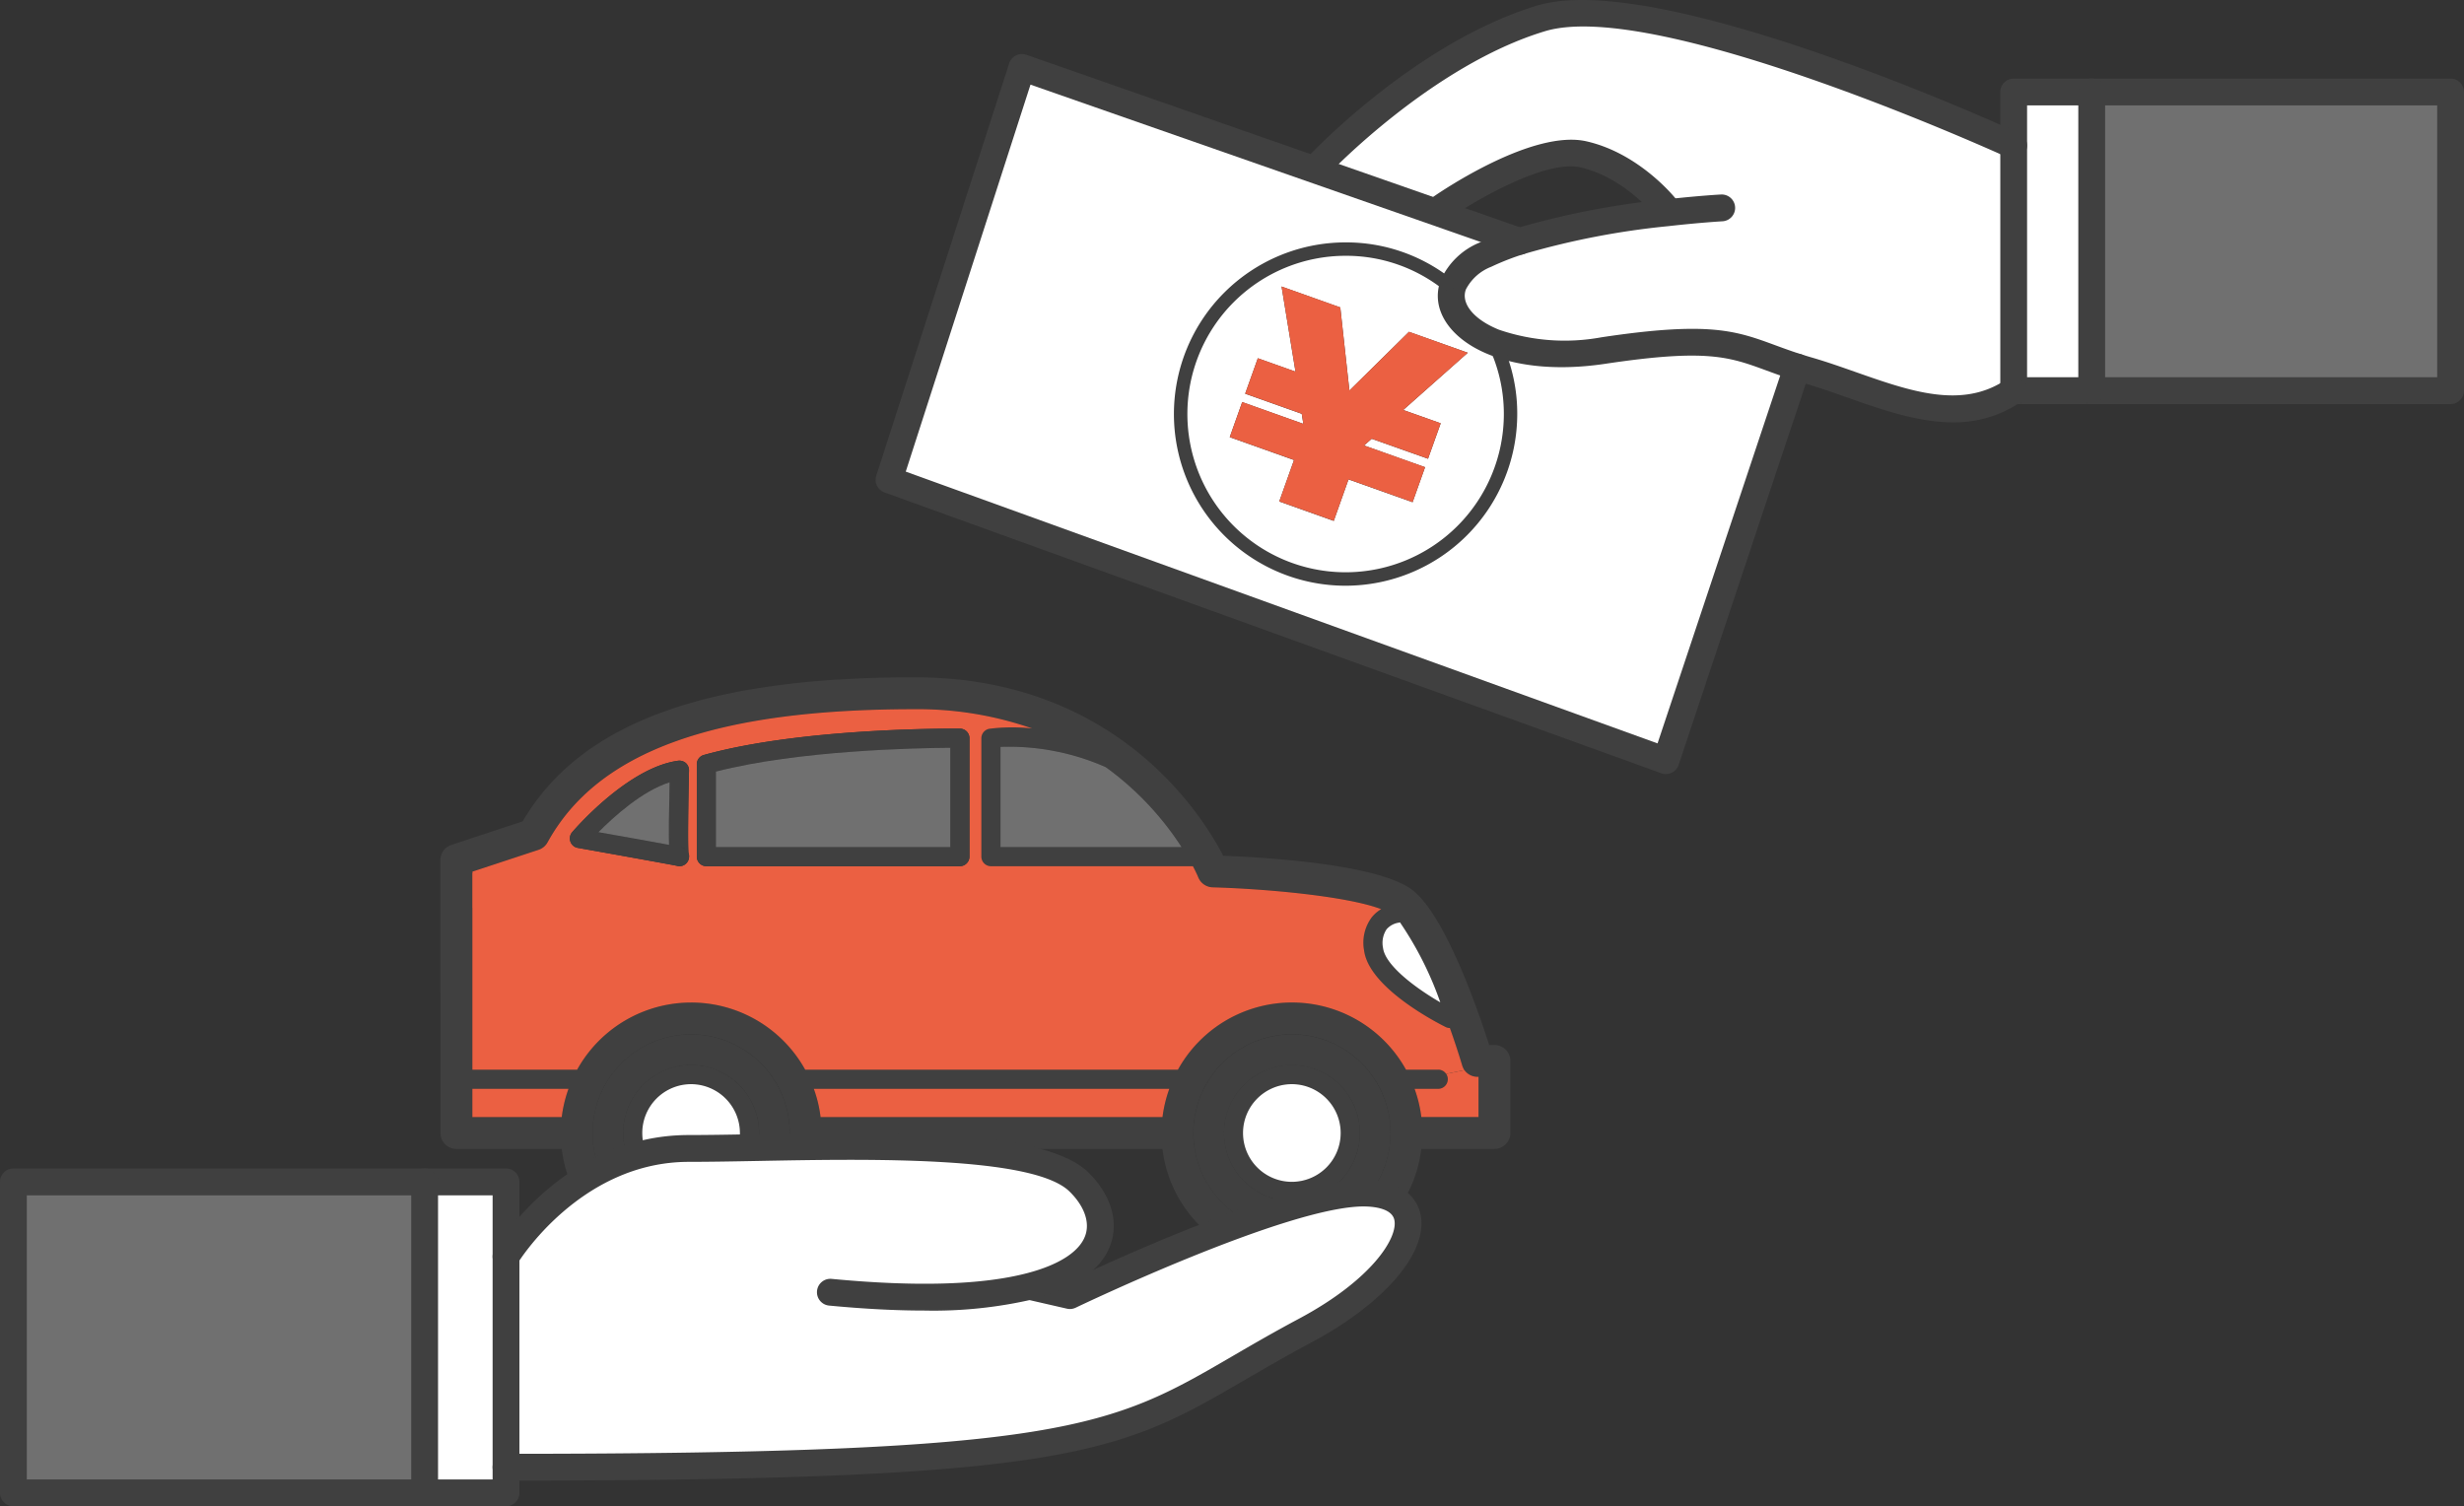 <svg xmlns="http://www.w3.org/2000/svg" width="247.597" height="151.359" viewBox="0 0 247.597 151.359"><rect x="0" y="0" width="247.597" height="151.359" fill="#333333" stroke="none"/><g transform="translate(-57.183 0)"><g transform="translate(57.183)"><g transform="translate(44.261 68.051)"><path d="M287.652,1273.272v14.1a1.6,1.6,0,0,0,1.6,1.6h10.583a13.1,13.1,0,0,0,26.007,0H360.2a13.1,13.1,0,0,0,26.013,0h7.346a1.6,1.6,0,0,0,1.6-1.6v-7.244a1.6,1.6,0,0,0-1.6-1.6h-.525c-1.116-3.481-4.417-13.065-7.744-15.59-3.429-2.609-14.923-3.269-18.987-3.423-1.981-3.859-10.59-17.936-31.014-17.936-21.045,0-33.584,4.6-39.379,14.481l-7.167,2.365a1.608,1.608,0,0,0-1.1,1.526v13.327Zm3.2-8.526v-3.481h.006v-.167l6.648-2.192a1.609,1.609,0,0,0,.9-.75c5.019-9.129,16.744-13.379,36.885-13.379a34.963,34.963,0,0,1,11.815,1.937,18.594,18.594,0,0,0-4.3.032.969.969,0,0,0-.808.949v11.9a.964.964,0,0,0,.962.961h20.289c.365.692.532,1.109.538,1.122a1.608,1.608,0,0,0,1.442,1c5.077.141,13.41.852,16.936,2.192a3.608,3.608,0,0,0-.936.808,4.267,4.267,0,0,0-.782,3.333c.48,3.782,7.417,7.314,8.2,7.706a.916.916,0,0,0,.423.1c.48,1.353.9,2.647,1.237,3.763a1.662,1.662,0,0,0,.224.468,1.625,1.625,0,0,0,1.314.673h.1v4.038h-5.743a13.066,13.066,0,0,0-.68-2.833h2.372a.961.961,0,0,0,.962-.962.925.925,0,0,0-.167-.538.943.943,0,0,0-.795-.423h-3.237a13.1,13.1,0,0,0-22.917,0H324.3a13.1,13.1,0,0,0-22.917.006c-.019,0-.032-.006-.051-.006H290.857v-16.263Zm.006,21.026v-2.84h9.661a13,13,0,0,0-.679,2.84Zm12.077,1.6a9.907,9.907,0,1,1,9.911,9.9A9.918,9.918,0,0,1,302.934,1287.375Zm22.232-4.442h35.725a13.013,13.013,0,0,0-.686,2.84h-34.36A12.668,12.668,0,0,0,325.166,1282.933Zm18.763-24.289v-10.071a24.027,24.027,0,0,1,10.577,2.038,30.031,30.031,0,0,1,7.615,8.032Zm19.372,28.731a9.911,9.911,0,1,1,9.911,9.9A9.922,9.922,0,0,1,363.3,1287.375Zm19.065-18.6a2.484,2.484,0,0,1,.352-1.872,2.019,2.019,0,0,1,1.237-.673c.038-.007.077-.02.115-.026a34.312,34.312,0,0,1,4.051,8.038C385.609,1272.791,382.583,1270.522,382.365,1268.779Z" transform="translate(-287.652 -1241.573)" fill="#404040"/><path d="M295.049,1265.471v3.481h.006v16.263H305.53c.019,0,.032.006.051.006a13.1,13.1,0,0,1,22.917-.006h37.456a13.1,13.1,0,0,1,22.917,0h3.237a.944.944,0,0,1,.795.423l1.84-.378a1.653,1.653,0,0,1-.224-.468c-.333-1.115-.757-2.41-1.237-3.763a.916.916,0,0,1-.423-.1c-.788-.391-7.724-3.923-8.2-7.705a4.267,4.267,0,0,1,.782-3.333,3.608,3.608,0,0,1,.936-.808c-3.526-1.339-11.859-2.051-16.936-2.192a1.608,1.608,0,0,1-1.442-1c-.007-.013-.173-.43-.538-1.122H347.165a.964.964,0,0,1-.962-.961v-11.9a.969.969,0,0,1,.808-.949,18.6,18.6,0,0,1,4.3-.032,34.966,34.966,0,0,0-11.815-1.936c-20.141,0-31.866,4.25-36.885,13.379a1.608,1.608,0,0,1-.9.75l-6.648,2.192v.167Zm9.859-3.167a.964.964,0,0,1,.173-.949c.224-.263,5.59-6.5,10.654-7.186a1,1,0,0,1,.776.237.988.988,0,0,1,.314.743c-.083,3.487-.128,7.365-.058,8.269a.987.987,0,0,1,.058.474.963.963,0,0,1-.961.879,1.019,1.019,0,0,1-.276-.045c-.628-.135-6.237-1.141-9.943-1.8A.95.95,0,0,1,304.908,1262.3Zm12.7,1.507v-9.289a.962.962,0,0,1,.7-.93c9.968-2.776,25.109-2.654,25.744-2.647a.959.959,0,0,1,.955.962v11.9a.969.969,0,0,1-.961.961H318.568A.964.964,0,0,1,317.607,1263.812Z" transform="translate(-291.85 -1245.779)" fill="#eb6042"/><path d="M295.063,1337.212v2.84h8.981a13.009,13.009,0,0,1,.679-2.84Z" transform="translate(-291.858 -1295.852)" fill="#eb6042"/><path d="M317.946,1268.153a.964.964,0,0,0-.173.949.95.95,0,0,0,.737.622c3.705.661,9.315,1.667,9.943,1.8a1.025,1.025,0,0,0,.276.045.963.963,0,0,0,.961-.878.988.988,0,0,0-.057-.474c-.07-.9-.026-4.782.057-8.269a.988.988,0,0,0-.314-.743,1,1,0,0,0-.776-.238C323.536,1261.653,318.17,1267.89,317.946,1268.153Zm2.641-.007c1.551-1.57,4.4-4.141,7.154-5.013-.077,3.257-.09,5.154-.058,6.289-.109-.019-.224-.045-.346-.064-.942-.173-2.205-.4-3.461-.628C322.69,1268.519,321.51,1268.307,320.587,1268.147Zm8.782,1.744a1.47,1.47,0,0,0-.526-.244A.916.916,0,0,1,329.369,1269.89Z" transform="translate(-304.715 -1252.576)" fill="#404040"/><path d="M332.9,1324.568a9.907,9.907,0,1,0,9.9,9.911A9.918,9.918,0,0,0,332.9,1324.568Zm-6.833,9.911a6.83,6.83,0,1,1,6.833,6.827A6.84,6.84,0,0,1,326.067,1334.479Z" transform="translate(-307.708 -1288.677)" fill="#404040"/><path d="M331.508,1265.987c-2.756.872-5.6,3.442-7.154,5.013.923.16,2.1.372,3.289.583,1.256.231,2.519.455,3.461.628.122.02.237.045.346.064C331.418,1271.141,331.431,1269.243,331.508,1265.987Z" transform="translate(-308.482 -1255.429)" fill="#707070"/><path d="M336.939,1331.683a6.83,6.83,0,1,0,6.827,6.833A6.839,6.839,0,0,0,336.939,1331.683Zm-4.91,6.833a4.907,4.907,0,1,1,4.91,4.9A4.919,4.919,0,0,1,332.029,1338.517Z" transform="translate(-311.747 -1292.715)" fill="#404040"/><path d="M339.463,1336.13a4.907,4.907,0,1,0,4.9,4.91A4.919,4.919,0,0,0,339.463,1336.13Z" transform="translate(-314.271 -1295.238)" fill="#fff"/><path d="M347.212,1257.094v9.289a.964.964,0,0,0,.961.961h25.475a.969.969,0,0,0,.961-.961v-11.9a.959.959,0,0,0-.955-.962c-.635-.006-15.776-.128-25.744,2.647A.962.962,0,0,0,347.212,1257.094Zm1.923,8.327v-7.59c8.282-2.135,20.135-2.372,23.551-2.391v9.981Z" transform="translate(-321.455 -1248.351)" fill="#404040"/><path d="M351.659,1260.358v7.59H375.21v-9.981C371.794,1257.986,359.941,1258.223,351.659,1260.358Z" transform="translate(-323.979 -1250.877)" fill="#707070"/><path d="M410.123,1337.212H374.4a12.673,12.673,0,0,1,.679,2.84h34.36A13.02,13.02,0,0,1,410.123,1337.212Z" transform="translate(-336.884 -1295.852)" fill="#eb6042"/><path d="M417.785,1257.725v10.07h18.193a30.043,30.043,0,0,0-7.616-8.032A24.026,24.026,0,0,0,417.785,1257.725Z" transform="translate(-361.509 -1250.725)" fill="#707070"/><path d="M472.492,1324.568a9.907,9.907,0,1,0,9.911,9.911A9.922,9.922,0,0,0,472.492,1324.568Zm-6.827,9.911a6.827,6.827,0,1,1,6.827,6.827A6.839,6.839,0,0,1,465.664,1334.479Z" transform="translate(-386.932 -1288.677)" fill="#404040"/><path d="M476.538,1331.683a6.83,6.83,0,1,0,6.827,6.833A6.838,6.838,0,0,0,476.538,1331.683Zm-4.9,6.833a4.9,4.9,0,1,1,4.9,4.9A4.914,4.914,0,0,1,471.634,1338.517Z" transform="translate(-390.979 -1292.715)" fill="#404040"/><path d="M479.062,1336.13a4.907,4.907,0,1,0,4.9,4.91A4.914,4.914,0,0,0,479.062,1336.13Z" transform="translate(-393.503 -1295.238)" fill="#fff"/><path d="M506.972,1299.237a2.484,2.484,0,0,0-.352,1.872c.218,1.744,3.243,4.013,5.756,5.468a34.315,34.315,0,0,0-4.051-8.038c-.039.006-.077.019-.115.026A2.018,2.018,0,0,0,506.972,1299.237Z" transform="translate(-411.906 -1273.904)" fill="#fff"/><path d="M516.375,1334.747H514a13.059,13.059,0,0,1,.68,2.833h5.744v-4.038h-.1a1.624,1.624,0,0,1-1.314-.673l-1.84.378a.924.924,0,0,1,.167.538A.961.961,0,0,1,516.375,1334.747Z" transform="translate(-416.117 -1293.388)" fill="#eb6042"/></g><g transform="translate(0 113.85)"><g transform="translate(1.347 1.348)"><path d="M355.618,1364.63l.013.061,3.92.9s21.507-10.346,29.569-10.305c7.43.04,5.49,7.726-5.934,13.821-18.9,10.083-15.007,13.727-80.3,13.727v-21.163s6.493-10.865,18.368-10.865,34.271-1.455,39.195,3.361C363.727,1357.369,364.084,1362.414,355.618,1364.63Z" transform="translate(-253.384 -1350.595)" fill="#fff"/><path d="M292.153,1387.512v2.58h-8.177v-31.247h8.177v28.667Z" transform="translate(-242.652 -1355.277)" fill="#fff"/><rect width="41.323" height="31.247" transform="translate(0 3.567)" fill="#707070"/></g><path d="M301.116,1388.559a1.347,1.347,0,1,1,0-2.694c56.145,0,60.737-2.673,73.009-9.817,1.919-1.117,4.094-2.383,6.66-3.752,7.344-3.919,10.027-8.19,9.587-9.972-.29-1.172-2.212-1.309-3.025-1.314H387.3c-7.7,0-28.723,10.071-28.935,10.172a1.347,1.347,0,0,1-.884.1l-3.92-.9a1.347,1.347,0,0,1,.6-2.627l3.463.792c3.163-1.5,21.915-10.235,29.681-10.235h.052c4.334.024,5.379,2.359,5.627,3.361.936,3.784-3.458,9.007-10.934,13-2.521,1.345-4.674,2.6-6.572,3.7C362.751,1385.786,357.988,1388.559,301.116,1388.559Z" transform="translate(-250.269 -1353.629)" fill="#404040"/><path d="M236.152,1389.671h-49.5a1.347,1.347,0,0,1-1.348-1.347v-31.247a1.347,1.347,0,0,1,1.348-1.347h49.5a1.347,1.347,0,0,1,1.347,1.347v31.247A1.347,1.347,0,0,1,236.152,1389.671ZM188,1386.976h46.806v-28.552H188Z" transform="translate(-185.305 -1352.162)" fill="#404040"/><path d="M343.167,1365.32q-4.336,0-9.584-.5a1.347,1.347,0,0,1,.254-2.683c8.511.811,15.129.613,19.67-.581,3.345-.876,5.435-2.293,5.885-3.993.347-1.308-.257-2.841-1.654-4.208-3.661-3.582-20.226-3.276-31.189-3.07-2.559.048-4.977.092-7.064.092-10.943,0-17.152,10.108-17.213,10.21a1.347,1.347,0,0,1-2.312-1.384c.281-.47,7.029-11.52,19.525-11.52,2.061,0,4.467-.045,7.014-.092,12.768-.237,28.657-.531,33.123,3.838,2.112,2.063,2.977,4.551,2.376,6.825-.5,1.895-2.264,4.458-7.806,5.908A44.277,44.277,0,0,1,343.167,1365.32Z" transform="translate(-250.269 -1347.478)" fill="#404040"/><path d="M282.207,1389.671a1.347,1.347,0,0,1-1.347-1.347v-31.247a1.347,1.347,0,1,1,2.694,0v31.247A1.347,1.347,0,0,1,282.207,1389.671Z" transform="translate(-239.537 -1352.162)" fill="#404040"/></g><g transform="translate(87.988)"><g transform="translate(1.348 1.334)"><rect width="36.063" height="30.014" transform="translate(120.851 7.909)" fill="#707070"/><path d="M661.047,1105.586V1135.6h-7.84v-30.014Z" transform="translate(-540.196 -1097.678)" fill="#fff"/><path d="M526.382,1107.351l-.054-.5s-3.354-4.257-8.285-5.375-14.333,5.375-14.333,5.375l-.189.532-12.3-4.3.168-.492s10.528-11.2,22.4-14.784,47.486,12.771,47.486,12.771v24.639c-6.271,4.25-13.66,0-20.6-2.021-.4-.114-.788-.236-1.152-.35-5.867-1.886-6.81-3.563-19.459-1.664a21.463,21.463,0,0,1-11.006-.842c-3.334-1.34-4.89-3.637-4.088-5.766a5.965,5.965,0,0,1,3.226-3.024,27.032,27.032,0,0,1,3.422-1.34A80.566,80.566,0,0,1,526.382,1107.351Z" transform="translate(-448.262 -1087.298)" fill="#fff"/><path d="M483.136,1129.994l-13.188,39.552-78.066-28.223,13.357-41.438,29.6,10.346,12.3,4.3,8.089,2.829a27.04,27.04,0,0,0-3.422,1.34,5.964,5.964,0,0,0-3.226,3.025l-.606-.061a16.621,16.621,0,1,0,4.695,5.826,21.459,21.459,0,0,0,11.006.842C476.327,1126.431,477.27,1128.108,483.136,1129.994Z" transform="translate(-391.882 -1094.442)" fill="#fff"/><path d="M491.124,1151.445a16.553,16.553,0,1,1-4.695-5.826l.606.061C486.234,1147.808,487.79,1150.1,491.124,1151.445Zm-9.12,6.817,6.486-5.752-5.907-2.1-5.988,5.9-.916-8.352-5.9-2.1,1.4,8.554-3.785-1.348-1.273,3.563,5.685,2.021.161,1.01-6.143-2.189-1.253,3.523,6.459,2.3-1.482,4.163,5.476,1.953,1.482-4.17,6.439,2.29,1.253-3.516-6.129-2.183.768-.673,5.658,2.007,1.273-3.563Z" transform="translate(-430.335 -1118.399)" fill="#fff"/><path d="M494.97,1157.442l-6.486,5.752,3.765,1.334-1.273,3.563-5.658-2.007-.768.673,6.129,2.182-1.253,3.516-6.439-2.29-1.482,4.169-5.476-1.953,1.482-4.163-6.46-2.3,1.253-3.523,6.143,2.189-.162-1.01-5.685-2.021,1.273-3.563,3.785,1.347-1.4-8.554,5.9,2.1.916,8.352,5.988-5.9Z" transform="translate(-436.814 -1123.331)" fill="#eb6042"/></g><path d="M695.342,1135.18h-43.9a1.347,1.347,0,0,1-1.347-1.347v-30.014a1.347,1.347,0,0,1,1.347-1.347h43.9a1.347,1.347,0,0,1,1.347,1.347v30.014A1.347,1.347,0,0,1,695.342,1135.18Zm-42.556-2.694h41.209v-27.32H652.786Z" transform="translate(-537.081 -1094.577)" fill="#404040"/><path d="M669.569,1135.18a1.347,1.347,0,0,1-1.347-1.347v-30.014a1.347,1.347,0,0,1,2.694,0v30.014A1.347,1.347,0,0,1,669.569,1135.18Z" transform="translate(-547.37 -1094.577)" fill="#404040"/><path d="M489.843,1102.193a1.347,1.347,0,0,1-.981-2.269c.44-.468,10.913-11.506,22.988-15.152,12.222-3.694,46.965,12.159,48.439,12.836a1.347,1.347,0,0,1-1.125,2.448c-.352-.162-35.282-16.1-46.535-12.705-11.374,3.434-21.7,14.308-21.8,14.418A1.343,1.343,0,0,1,489.843,1102.193Z" transform="translate(-445.368 -1084.215)" fill="#404040"/><path d="M518.332,1124.875a1.347,1.347,0,0,1-.767-2.455c1.012-.7,10.045-6.8,15.4-5.58,5.333,1.209,8.894,5.665,9.043,5.854a1.347,1.347,0,0,1-2.116,1.667c-.03-.037-3.138-3.9-7.525-4.9-3.572-.82-10.79,3.455-13.269,5.169A1.338,1.338,0,0,1,518.332,1124.875Z" transform="translate(-461.535 -1102.639)" fill="#404040"/><path d="M571.151,1152.3c-3.519,0-7.123-1.268-10.655-2.511-1.394-.49-2.836-1-4.214-1.4-.4-.114-.789-.236-1.157-.352-1.047-.337-1.933-.662-2.713-.949-3.736-1.373-5.991-2.2-16.164-.675-5.679.848-9.5-.035-11.71-.925-3.982-1.6-5.93-4.611-4.846-7.49a7.293,7.293,0,0,1,3.9-3.762,28.413,28.413,0,0,1,3.6-1.411,82,82,0,0,1,15.033-2.919c3.265-.37,5.53-.5,5.624-.5a1.347,1.347,0,0,1,.151,2.69c-.022,0-2.289.131-5.474.492a79.4,79.4,0,0,0-14.508,2.806,25.744,25.744,0,0,0-3.254,1.273,4.818,4.818,0,0,0-2.546,2.277c-.532,1.411.807,3.035,3.327,4.049a20.383,20.383,0,0,0,10.3.759c10.854-1.63,13.5-.659,17.493.81.793.292,1.614.593,2.578.9.36.113.724.228,1.108.337,1.458.424,2.935.944,4.363,1.447,5.5,1.933,10.685,3.759,15.117.755a1.347,1.347,0,0,1,1.511,2.231A11.878,11.878,0,0,1,571.151,1152.3Z" transform="translate(-462.904 -1109.86)" fill="#404040"/><path d="M468.179,1169.125a1.351,1.351,0,0,1-.458-.08l-78.066-28.222a1.348,1.348,0,0,1-.824-1.681l13.357-41.437a1.346,1.346,0,0,1,1.726-.858l49.992,17.473a1.347,1.347,0,1,1-.889,2.543l-48.689-17.017-12.534,38.886,75.544,27.31L480.09,1127.8a1.347,1.347,0,1,1,2.556.852L469.458,1168.2a1.347,1.347,0,0,1-1.278.921Z" transform="translate(-388.766 -1091.341)" fill="#404040"/><path d="M475.328,1175.038a17.25,17.25,0,0,1,0-34.5,17.063,17.063,0,0,1,10.634,3.666.673.673,0,1,1-.831,1.06,15.732,15.732,0,0,0-9.8-3.379,15.9,15.9,0,1,0,15.9,15.9,15.691,15.691,0,0,0-1.6-6.932.731.731,0,0,1,.226-.973.633.633,0,0,1,.9.195,1.686,1.686,0,0,1,.113.245,16.918,16.918,0,0,1,1.707,7.465A17.27,17.27,0,0,1,475.328,1175.038Z" transform="translate(-428.104 -1116.181)" fill="#404040"/></g></g></g></svg>
